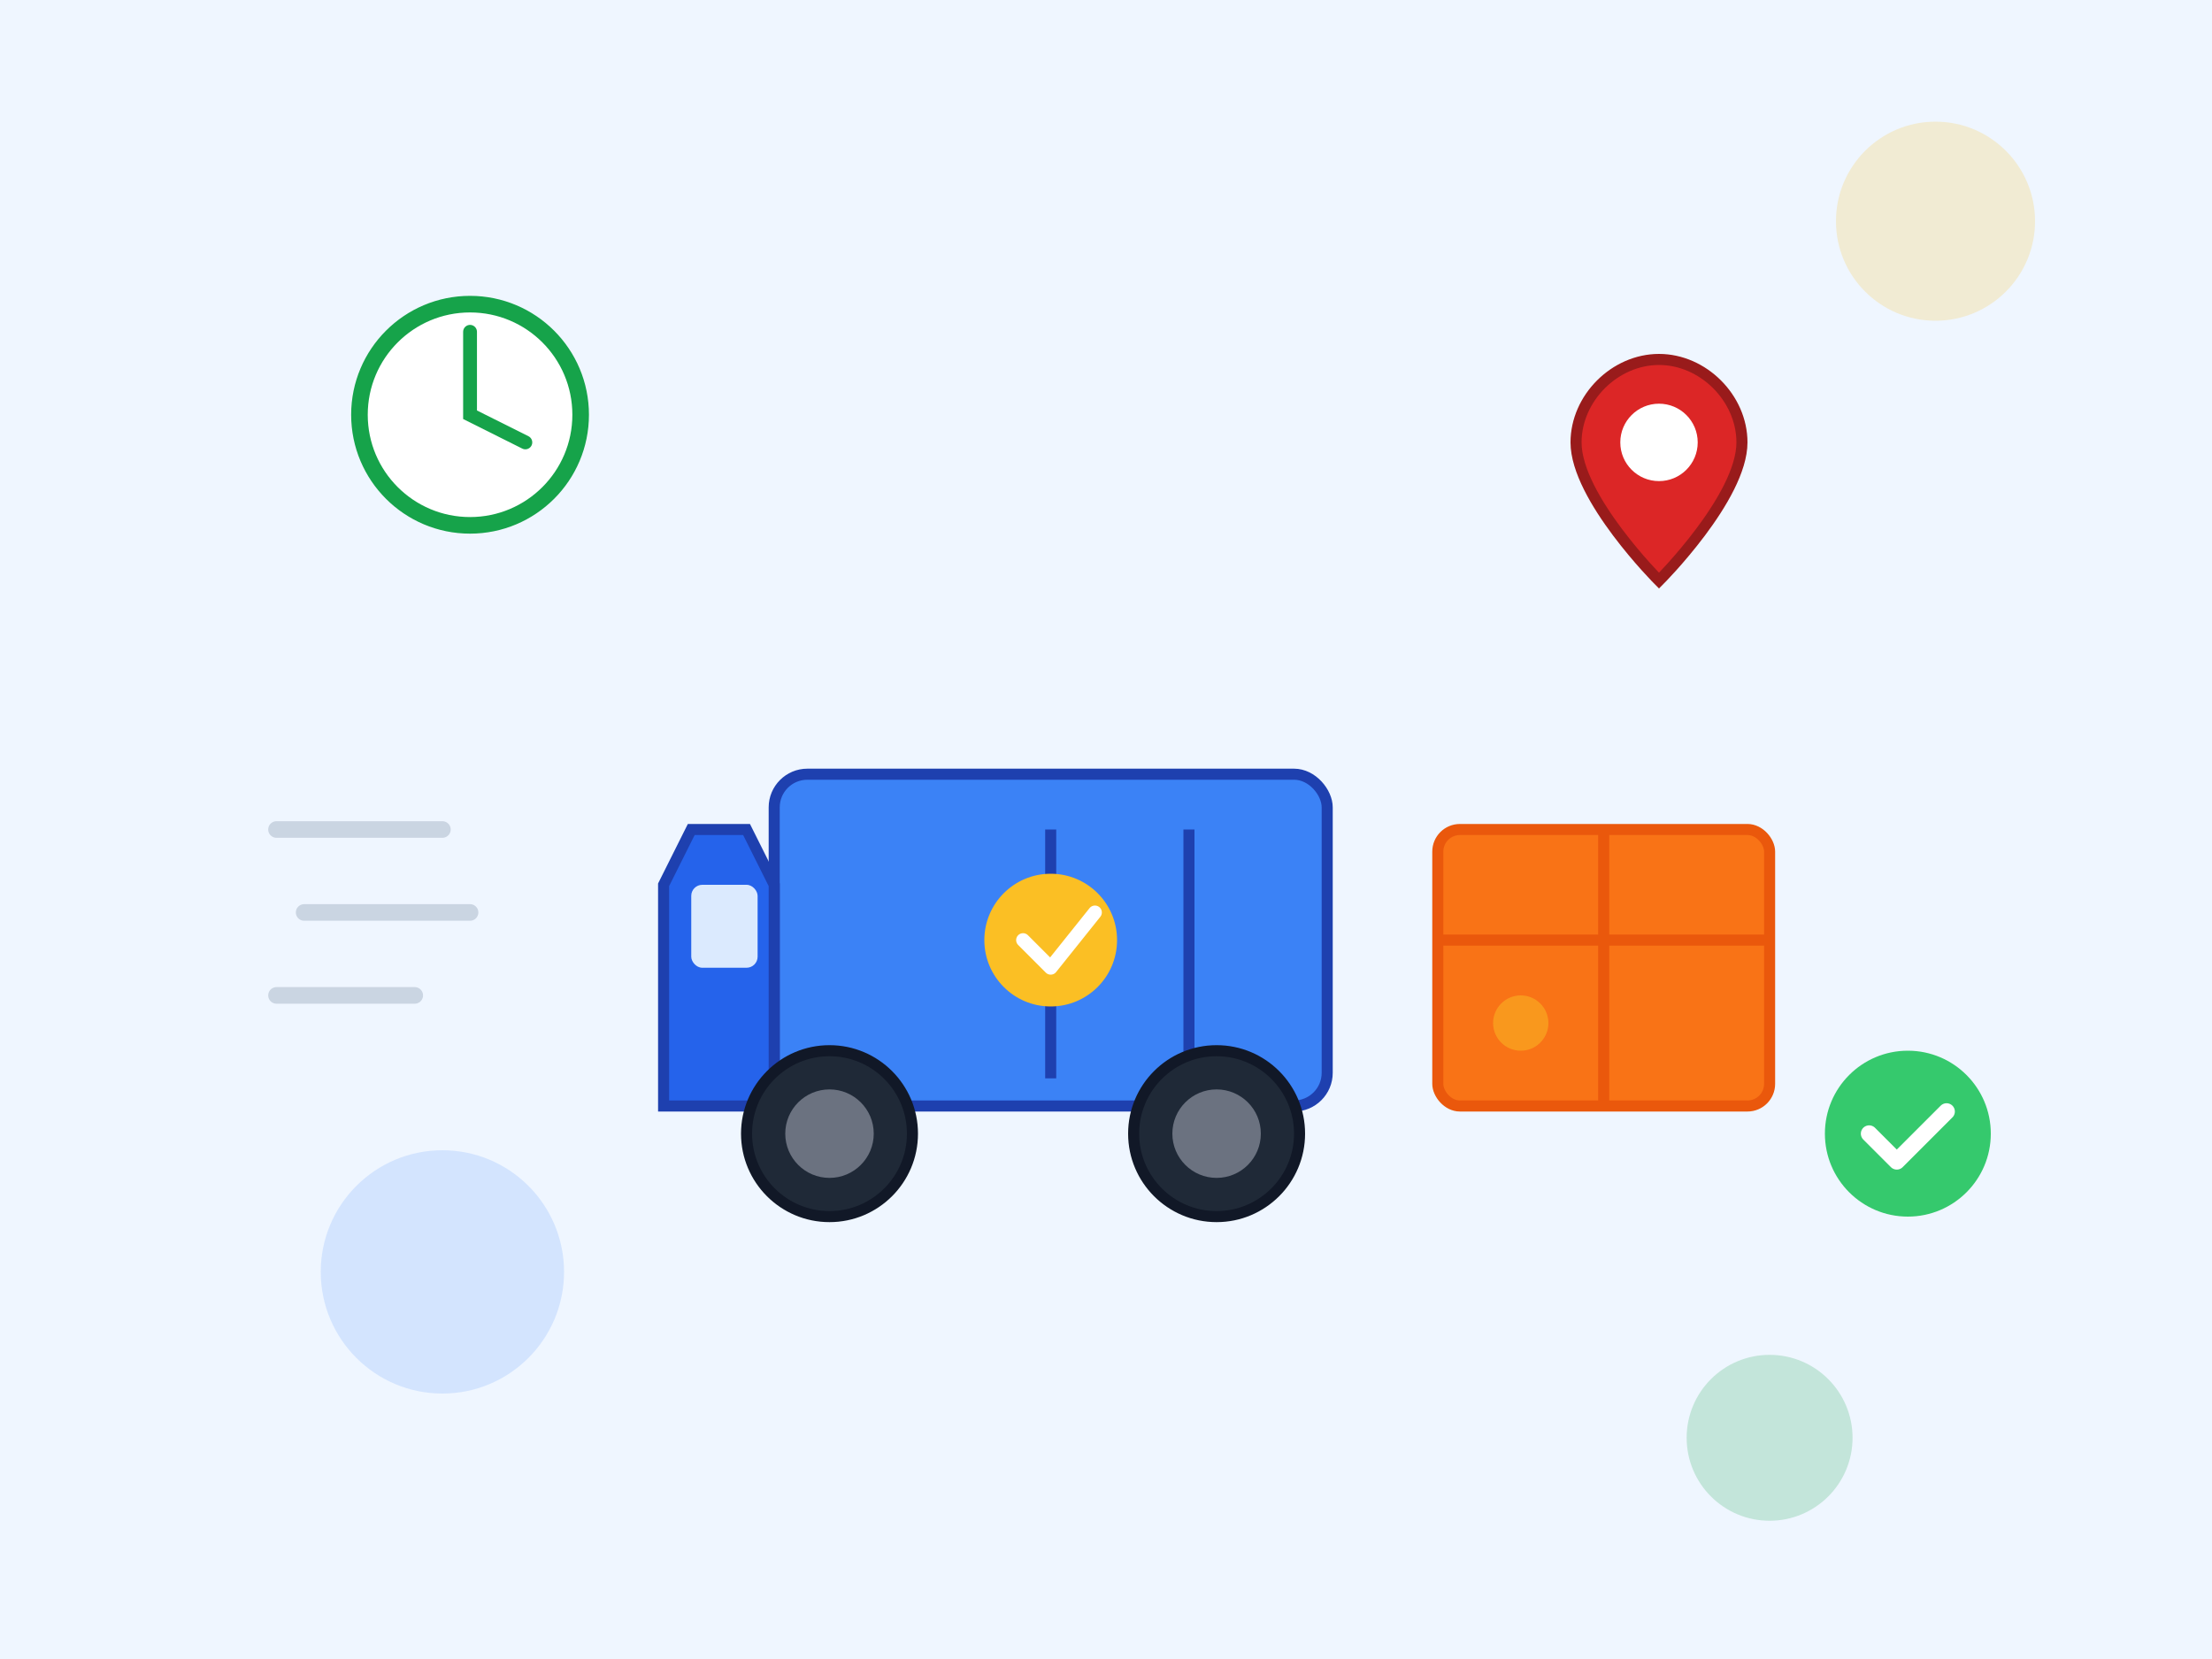 <svg width="400" height="300" viewBox="0 0 400 300" fill="none" xmlns="http://www.w3.org/2000/svg">
  <!-- Background -->
  <rect width="400" height="300" fill="#EFF6FF"/>
  
  <!-- Delivery truck -->
  <g transform="translate(80, 120)">
    <!-- Truck body -->
    <rect x="60" y="20" width="100" height="60" rx="6" fill="#3b82f6" stroke="#1e40af" stroke-width="2"/>
    <!-- Truck cab -->
    <path d="M40 40 L40 80 L60 80 L60 40 L55 30 L45 30 Z" fill="#2563eb" stroke="#1e40af" stroke-width="2"/>
    <!-- Window -->
    <rect x="45" y="40" width="12" height="15" rx="2" fill="#dbeafe"/>
    <!-- Cargo door lines -->
    <path d="M110 30 L110 75" stroke="#1e40af" stroke-width="2"/>
    <path d="M135 30 L135 75" stroke="#1e40af" stroke-width="2"/>
    <!-- Wheels -->
    <circle cx="70" cy="85" r="15" fill="#1f2937" stroke="#111827" stroke-width="2"/>
    <circle cx="70" cy="85" r="8" fill="#6b7280"/>
    <circle cx="140" cy="85" r="15" fill="#1f2937" stroke="#111827" stroke-width="2"/>
    <circle cx="140" cy="85" r="8" fill="#6b7280"/>
    <!-- Logo on truck -->
    <circle cx="110" cy="50" r="12" fill="#fbbf24"/>
    <path d="M105 50 L110 55 L118 45" stroke="white" stroke-width="2.5" stroke-linecap="round" stroke-linejoin="round"/>
  </g>
  
  <!-- Package/box -->
  <g transform="translate(260, 150)">
    <rect x="0" y="0" width="60" height="50" rx="4" fill="#f97316" stroke="#ea580c" stroke-width="2"/>
    <path d="M0 20 L60 20" stroke="#ea580c" stroke-width="2"/>
    <path d="M30 0 L30 50" stroke="#ea580c" stroke-width="2"/>
    <!-- Fragile icon -->
    <circle cx="15" cy="35" r="5" fill="#fbbf24" opacity="0.5"/>
  </g>
  
  <!-- Speed lines -->
  <g transform="translate(50, 140)">
    <path d="M0 10 L30 10" stroke="#94a3b8" stroke-width="3" stroke-linecap="round" opacity="0.4"/>
    <path d="M5 25 L35 25" stroke="#94a3b8" stroke-width="3" stroke-linecap="round" opacity="0.4"/>
    <path d="M0 40 L25 40" stroke="#94a3b8" stroke-width="3" stroke-linecap="round" opacity="0.4"/>
  </g>
  
  <!-- Location pin (destination) -->
  <g transform="translate(280, 60)">
    <path d="M20 5 C12 5 5 12 5 20 C5 30 20 45 20 45 C20 45 35 30 35 20 C35 12 28 5 20 5 Z" fill="#dc2626" stroke="#991b1b" stroke-width="2"/>
    <circle cx="20" cy="20" r="7" fill="white"/>
  </g>
  
  <!-- Clock (fast delivery) -->
  <g transform="translate(60, 50)">
    <circle cx="25" cy="25" r="20" fill="white" stroke="#16a34a" stroke-width="3"/>
    <path d="M25 10 L25 25 L35 30" stroke="#16a34a" stroke-width="2.5" stroke-linecap="round"/>
  </g>
  
  <!-- Checkmark (delivered) -->
  <g transform="translate(330, 190)">
    <circle cx="15" cy="15" r="15" fill="#22c55e" opacity="0.9"/>
    <path d="M8 15 L13 20 L22 11" stroke="white" stroke-width="3" stroke-linecap="round" stroke-linejoin="round"/>
  </g>
  
  <!-- Decorative elements -->
  <circle cx="350" cy="40" r="18" fill="#fbbf24" opacity="0.2"/>
  <circle cx="80" cy="230" r="22" fill="#3b82f6" opacity="0.15"/>
  <circle cx="320" cy="260" r="15" fill="#16a34a" opacity="0.2"/>
</svg>

